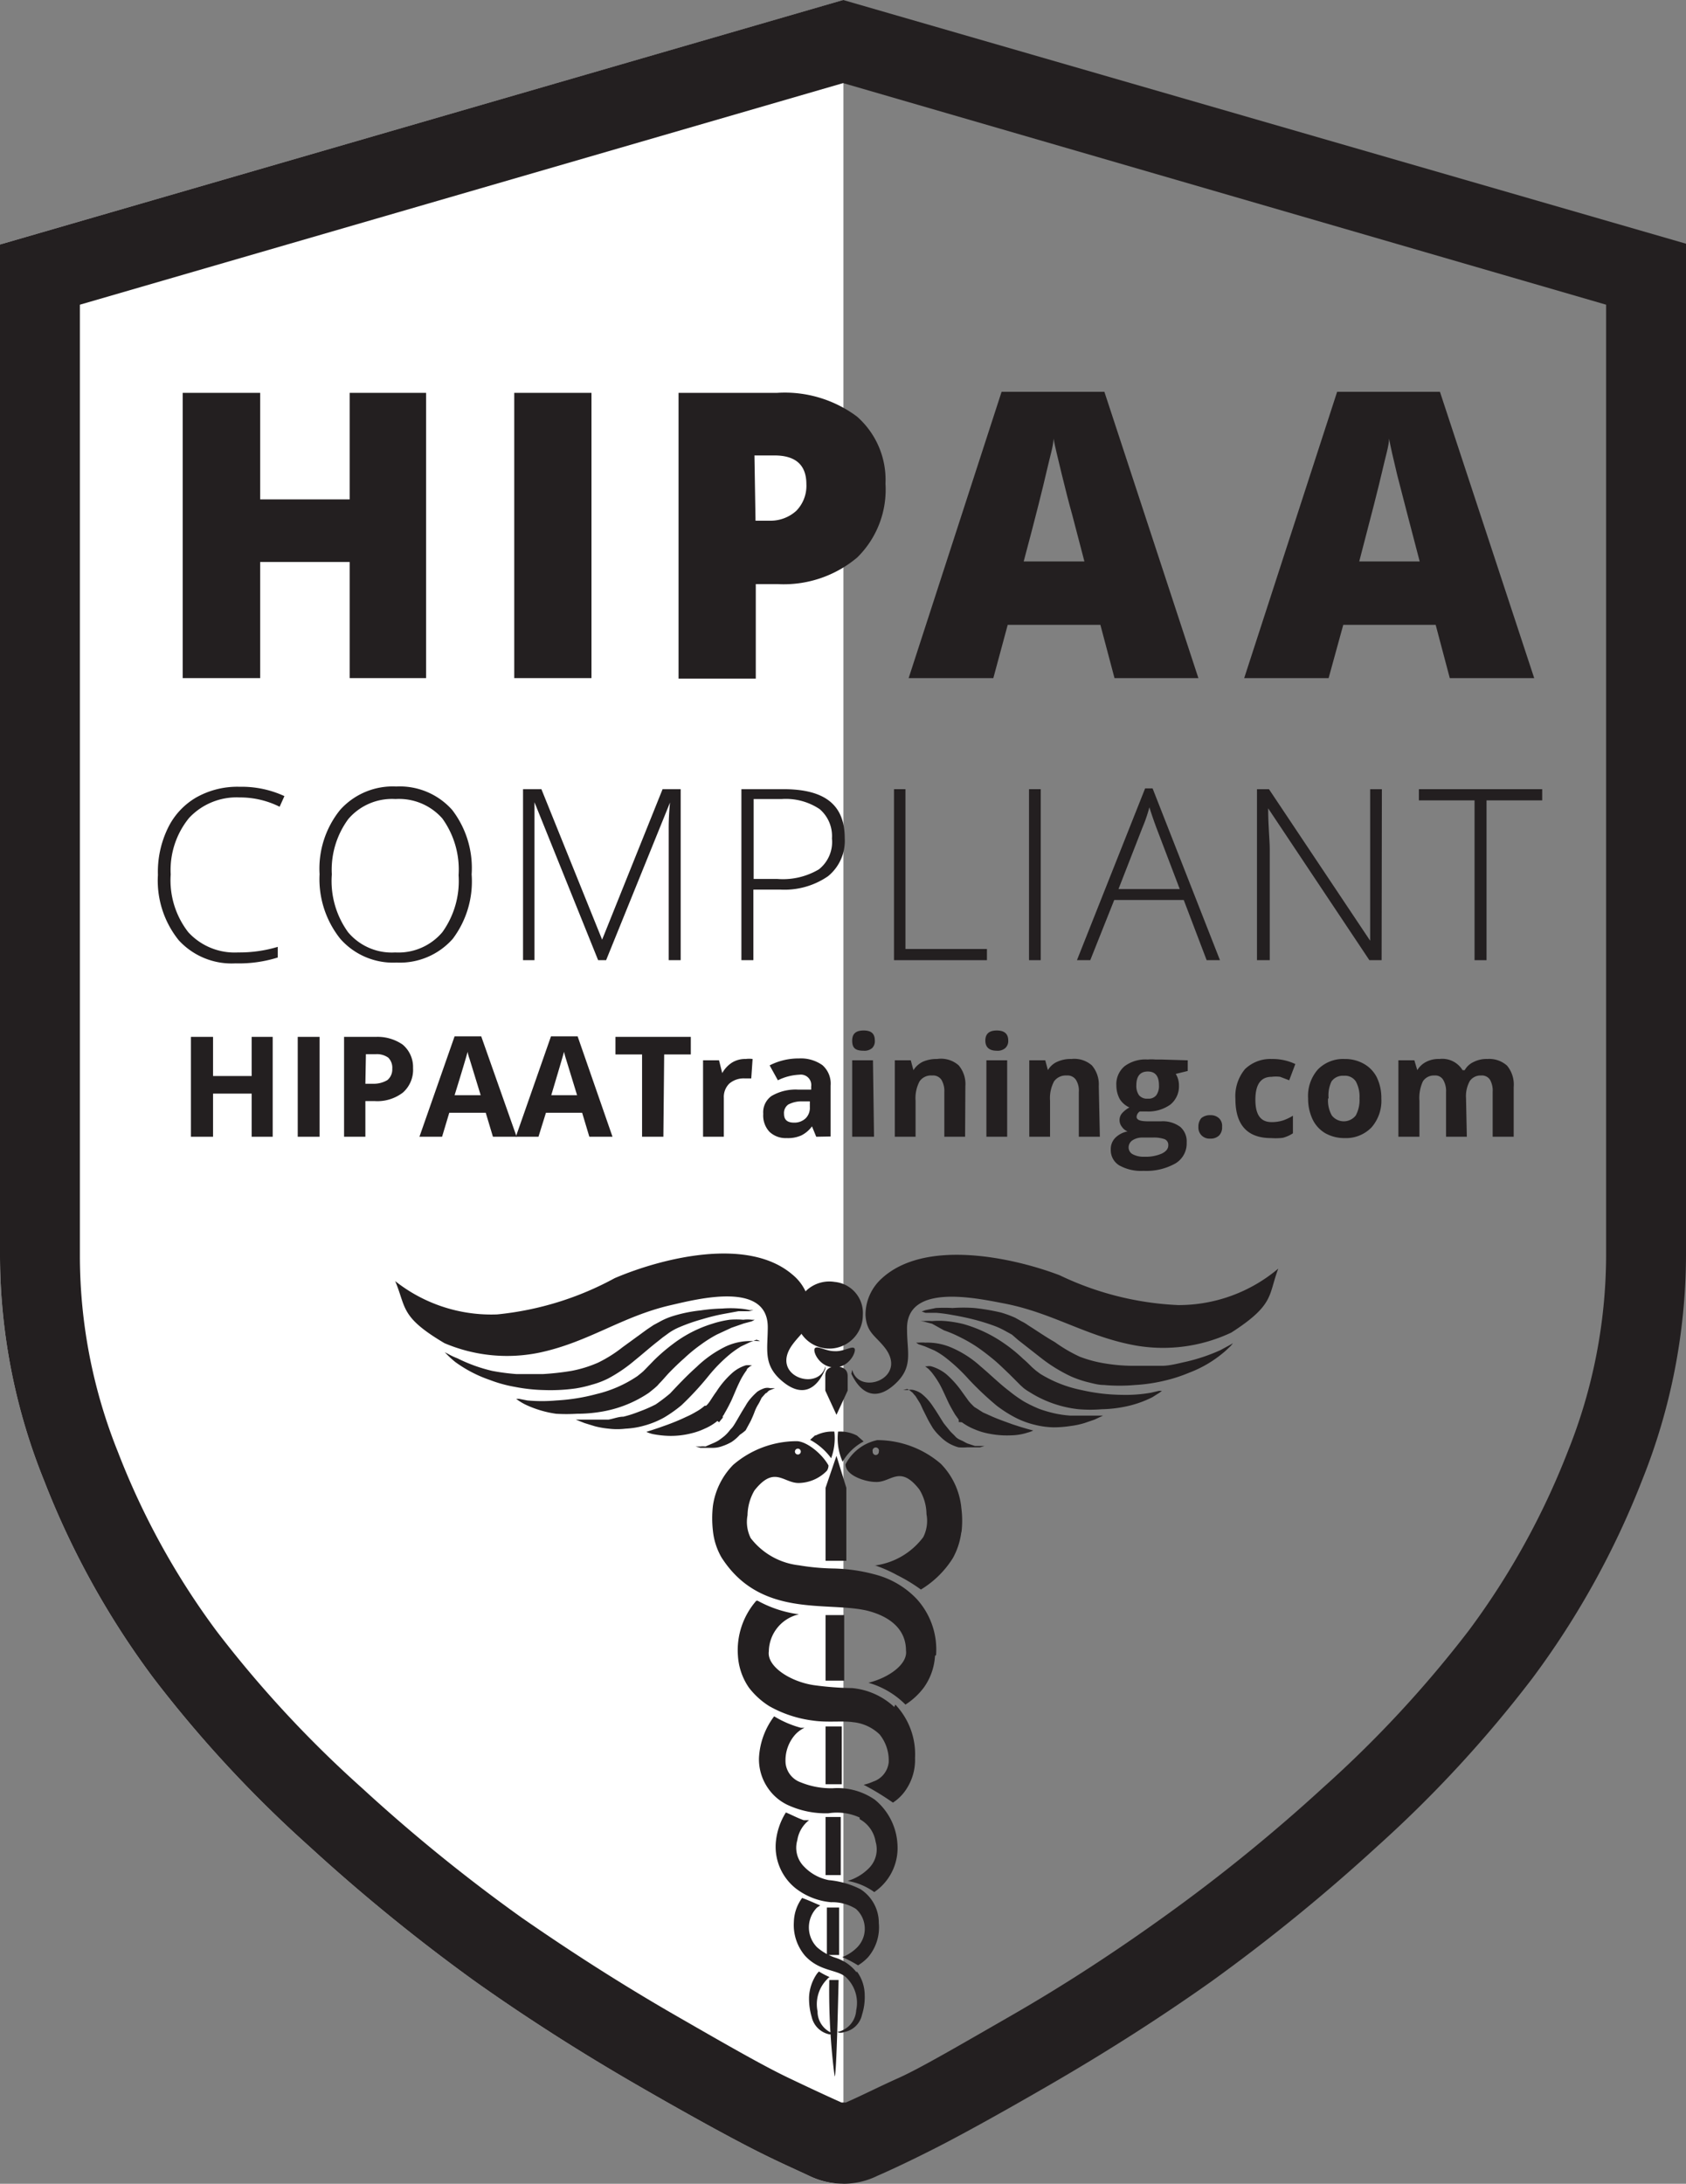 <svg xmlns="http://www.w3.org/2000/svg" viewBox="0 0 63.31 81.99"><rect x="0" y="0" width="63.31" height="81.99" fill="#808080" stroke="none"/><defs><style>.cls-1{fill:#fff;}.cls-2{fill:#231f20;}</style></defs><title>badge4-white</title><g id="Layer_2" data-name="Layer 2"><g id="_7" data-name="7"><path class="cls-1" d="M0,9.18v38A22.64,22.64,0,0,0,1.66,55.6,31.29,31.29,0,0,0,5.76,63a45.94,45.94,0,0,0,5.84,6.31,68.73,68.73,0,0,0,6.25,5.09c1.92,1.36,3.91,2.63,6,3.84s3.55,2,4.43,2.45,1.57.75,2.1,1a2.79,2.79,0,0,0,1.29.3V0Z"/><path class="cls-2" d="M30.62,53.88l-.2.18a2.36,2.36,0,0,1,.79.69,2.18,2.18,0,0,0,.12-1,1.37,1.37,0,0,0-.71.15m.85-.15a2.15,2.15,0,0,0,.17,1.13,2,2,0,0,1,.79-.76l-.25-.22a1.37,1.37,0,0,0-.71-.15m.81,14.55a1.18,1.18,0,0,1,.6.85,1,1,0,0,1-.26,1,1.87,1.87,0,0,1-.79.47,2.4,2.4,0,0,1,1,.42l.12-.09a2,2,0,0,0,.75-1.7,2.32,2.32,0,0,0-.85-1.68,2.46,2.46,0,0,0-1.57-.43,3,3,0,0,1-1.21-.22.86.86,0,0,1-.57-.71,1.46,1.46,0,0,1,.34-1.06,1.13,1.13,0,0,1,.37-.28l-.14,0a3.88,3.88,0,0,1-1-.43A2.82,2.82,0,0,0,28.5,66a1.9,1.9,0,0,0,.32,1.11,1.86,1.86,0,0,0,.74.65,3.4,3.4,0,0,0,1.55.32,2.05,2.05,0,0,1,1.17.16m-.11,5.82a1.6,1.6,0,0,0-.78-.55,2,2,0,0,1-.71-.4,1.06,1.06,0,0,1,0-1.49l.12-.08c-.22-.09-.45-.2-.68-.28a1.58,1.58,0,0,0-.31.9,1.78,1.78,0,0,0,.42,1.27c.57.62,1.26.5,1.57.84a1.32,1.32,0,0,1,.35,1.21.88.88,0,0,1-.7.81s.07.07.27,0a.84.84,0,0,0,.65-.65,2.17,2.17,0,0,0,.1-.74,1.51,1.51,0,0,0-.3-.89M30.7,75.52a1.33,1.33,0,0,1,.36-1.21.36.36,0,0,1,.09-.08,3,3,0,0,1-.4-.21l-.07.08a1.67,1.67,0,0,0-.3.89,2.45,2.45,0,0,0,.1.74.86.86,0,0,0,.66.65c.19,0,.28,0,.26,0a.88.88,0,0,1-.7-.81M33,72.2a1.5,1.5,0,0,0-.69-1.27,3.28,3.28,0,0,0-1.19-.34,1.74,1.74,0,0,1-.92-.5,1,1,0,0,1-.26-1,1.17,1.17,0,0,1,.44-.75l-.2,0c-.23-.08-.45-.2-.67-.29a2.53,2.53,0,0,0-.38,1.15,2,2,0,0,0,.75,1.7,2.53,2.53,0,0,0,1.33.52,1.66,1.66,0,0,1,.93.25,1,1,0,0,1,0,1.49,1.58,1.58,0,0,1-.51.32,4.75,4.75,0,0,1,.59.31,1.79,1.79,0,0,0,.38-.31A1.73,1.73,0,0,0,33,72.2m.58-8.11A2.67,2.67,0,0,0,32,63.38a11.6,11.6,0,0,1-1.44-.11c-.88-.13-1.77-.7-1.69-1.27A1.45,1.45,0,0,1,30,60.61a4.42,4.42,0,0,1-1.55-.51l-.05,0a2.82,2.82,0,0,0-.69,2.07,2.36,2.36,0,0,0,.41,1.19,2.91,2.91,0,0,0,.77.7,4.46,4.46,0,0,0,1.64.54c.55.08,1.11,0,1.5.06a1.67,1.67,0,0,1,1,.46,1.55,1.55,0,0,1,.34,1.06.86.86,0,0,1-.58.71,1.9,1.9,0,0,1-.36.12,9.81,9.81,0,0,1,1.1.67,1.7,1.7,0,0,0,.5-.5A2,2,0,0,0,34.36,66a2.71,2.71,0,0,0-.74-2m-2.21-9.34L31,55.86c0,.87,0,1.79,0,2.74h.78c0-1,0-1.87,0-2.74Zm0-1.54.42-.91v-.55c0-.25-.19-.35-.42-.35s-.42.07-.42.35v.55ZM31,60.64c0,.81,0,1.63,0,2.46h.7c0-.83,0-1.65,0-2.46Zm0,4.18c0,.73,0,1.45,0,2.17h.61c0-.71,0-1.44,0-2.17Zm.57,5.58c0-.7,0-1.43,0-2.18h-.57c0,.75,0,1.48,0,2.18Zm-.06,3c0-.56,0-1.15,0-1.78h-.46c0,.63,0,1.22,0,1.78Zm-.37.94a25,25,0,0,0,.2,3.62c.05,0,.1-1.44.15-3.62Zm.2-26.21a1.26,1.26,0,1,0,1.06,1.24,1.17,1.17,0,0,0-1.06-1.24m0,2.6c-.34,0-.64-.22-.74-.11s.17.72.74.72.84-.63.74-.72-.4.13-.74.11m3.77,11.44a2.27,2.27,0,0,1-.42,1.19A2.64,2.64,0,0,1,34,64h0a3.19,3.19,0,0,0-1.39-.82c.77-.19,1.48-.7,1.41-1.21,0-.81-.62-1.29-1.47-1.5-1.51-.35-4,.29-5.46-2a2.52,2.52,0,0,1-.32-1,4.15,4.15,0,0,1,0-.93A2.75,2.75,0,0,1,27.53,55a3.66,3.66,0,0,1,2.38-.89c.37,0,.95.46,1.2.91a.36.36,0,0,1-.06.2,1.51,1.51,0,0,1-1.06.46c-.58,0-.91-.67-1.66.28a1.9,1.9,0,0,0-.26.93,1.36,1.36,0,0,0,.12.86A2.66,2.66,0,0,0,30,58.77a8.59,8.59,0,0,0,1.3.12,6.43,6.43,0,0,1,1.54.22,3.31,3.31,0,0,1,1.57.91,2.82,2.82,0,0,1,.74,2.12M29.85,54.5a.11.11,0,1,0,.22,0,.11.11,0,1,0-.22,0m6.25,3a2.69,2.69,0,0,1-.32,1,3.63,3.63,0,0,1-1.2,1.18,6.21,6.21,0,0,0-.89-.54,5.27,5.27,0,0,0-.81-.36l-.11,0h.06a2.71,2.71,0,0,0,1.84-1.07,1.36,1.36,0,0,0,.12-.86,1.8,1.8,0,0,0-.27-.93c-.74-.95-1.07-.24-1.65-.28-.35,0-1.12-.23-1.12-.66a1.75,1.75,0,0,1,1.19-.91,3.66,3.66,0,0,1,2.39.89,2.74,2.74,0,0,1,.77,1.67,3.62,3.62,0,0,1,0,.93M33,54.5a.12.12,0,1,0-.23,0,.12.12,0,0,0,.11.13A.12.12,0,0,0,33,54.5"/><path class="cls-2" d="M32,51.43c.27,1,2.13.3,1.21-.85-.35-.44-.67-.55-.71-1.2A1.84,1.84,0,0,1,33.11,48c1.63-1.5,4.92-.79,6.68-.12A11.45,11.45,0,0,0,44.24,49,5.8,5.8,0,0,0,48,47.63c-.38,1-.13,1.35-1.76,2.4a6,6,0,0,1-3.58.49c-1.86-.33-3.13-1.24-5-1.59-1-.19-3.66-.77-3.6,1,0,.86.25,1.41-.48,2.06s-1.28.29-1.61-.41"/><path class="cls-2" d="M34.61,49.24l.14-.05.39-.08a5.57,5.57,0,0,1,.63,0,5.81,5.81,0,0,1,.82,0,8,8,0,0,1,1,.17,4.07,4.07,0,0,1,.54.2l.23.13a1.65,1.65,0,0,1,.25.15c.32.2.63.42,1,.63a5.62,5.62,0,0,0,.94.55,4.77,4.77,0,0,0,1,.26,6.51,6.51,0,0,0,1.07.08c.35,0,.69,0,1,0s.62-.09.9-.15a6.8,6.8,0,0,0,1.31-.44l.35-.19.12-.07-.09.11c-.07.06-.16.16-.3.27a4.4,4.4,0,0,1-1.26.73,5.64,5.64,0,0,1-.93.3,6.22,6.22,0,0,1-1.09.16,6.68,6.68,0,0,1-1.18,0c-.21,0-.41-.06-.62-.11a4,4,0,0,1-.61-.21A5.85,5.85,0,0,1,39.11,51l-.88-.69L38,50.11,37.8,50a3.13,3.13,0,0,0-.41-.2,7.85,7.85,0,0,0-.87-.27c-.28-.07-.54-.12-.77-.16a5.57,5.57,0,0,0-.6-.08l-.4,0Z"/><path class="cls-2" d="M34.57,49.6l.11,0a2.17,2.17,0,0,1,.32,0,3,3,0,0,1,.51,0,4.53,4.53,0,0,1,.66.11,5.11,5.11,0,0,1,1.51.71,5.72,5.72,0,0,1,.73.59c.12.1.24.22.34.32l.08.07.07.06.16.12a4.74,4.74,0,0,0,1.55.61,7.11,7.11,0,0,0,1.51.18,5.5,5.5,0,0,0,1.1-.08l.3-.07.11,0-.09.07-.27.17a4.07,4.07,0,0,1-1.11.37,4.67,4.67,0,0,1-.78.08,5.28,5.28,0,0,1-.88,0,4.29,4.29,0,0,1-1.85-.65,1.7,1.7,0,0,1-.22-.15l-.11-.1-.08-.08-.33-.33c-.21-.2-.41-.4-.63-.58s-.43-.34-.64-.48a5.65,5.65,0,0,0-.62-.35,4.38,4.38,0,0,0-.57-.24L35,49.7l-.31-.08Z"/><path class="cls-2" d="M34.4,50.41l.1,0a1.38,1.38,0,0,1,.25,0,2.28,2.28,0,0,1,.94.17,3.91,3.91,0,0,1,1.13.72c.37.31.71.65,1.08.93a5,5,0,0,0,.55.39,5.12,5.12,0,0,0,.58.28,4.83,4.83,0,0,0,.59.17,4.1,4.1,0,0,0,.57.08l.49,0h.74l-.32.15-.38.13a3.14,3.14,0,0,1-.52.11,4.16,4.16,0,0,1-.64.05,3.12,3.12,0,0,1-.72-.1,3.2,3.2,0,0,1-.74-.28,4.76,4.76,0,0,1-.67-.43,11.68,11.68,0,0,1-1.06-1,6.44,6.44,0,0,0-.88-.82,2.76,2.76,0,0,0-.41-.26l-.35-.15-.24-.08Z"/><path class="cls-2" d="M34.74,51.3h.06a.4.4,0,0,1,.17,0,1.58,1.58,0,0,1,.57.3,3.68,3.68,0,0,1,.58.65l.26.36.07.08,0,0h0l0,0,.08.08.05.05.33.21.38.17c.26.11.52.2.74.28l.31.1.24.07.22.06a1.4,1.4,0,0,1-.22.08,2.12,2.12,0,0,1-.6.1,3.47,3.47,0,0,1-.88-.07,2.48,2.48,0,0,1-.49-.15,2.19,2.19,0,0,1-.49-.27L36,53.39,36,53.3l-.05-.07,0,0-.08-.11c-.09-.15-.17-.29-.24-.43s-.23-.51-.34-.71a3.61,3.61,0,0,0-.31-.46l-.11-.12Z"/><path class="cls-2" d="M33.91,52.19l.18,0a.49.49,0,0,1,.22,0,.9.9,0,0,1,.27.12,1.79,1.79,0,0,1,.25.23,2.21,2.21,0,0,1,.22.29c.14.2.26.41.39.61l.21.26c.07.09.15.15.22.23s.16.12.25.16.17.1.25.12l.24.08.19,0,.17,0-.17.05-.21,0h-.27a1.88,1.88,0,0,1-.33,0,1.61,1.61,0,0,1-.36-.15,1.64,1.64,0,0,1-.33-.26,2,2,0,0,1-.27-.31c-.07-.12-.14-.23-.2-.35l-.16-.32c-.05-.1-.09-.21-.14-.29l-.15-.24-.08-.09a.23.23,0,0,0-.07-.07.76.76,0,0,0-.16-.11Z"/><path class="cls-2" d="M31,51.28c-.23,1-2.12.39-1.24-.8.33-.45.64-.58.66-1.23a1.8,1.8,0,0,0-.67-1.4c-1.69-1.44-4.94-.6-6.67.14a11.6,11.6,0,0,1-4.41,1.36,5.81,5.81,0,0,1-3.83-1.25c.42,1,.18,1.34,1.85,2.33a6,6,0,0,0,3.59.35c1.85-.4,3.08-1.36,4.92-1.78,1-.23,3.63-.91,3.63.83,0,.86-.19,1.43.57,2.05s1.29.24,1.59-.48"/><path class="cls-2" d="M28.29,49.19l-.14,0a2.46,2.46,0,0,0-.4-.06,3.9,3.9,0,0,0-.63,0,6.34,6.34,0,0,0-.81.07,5.31,5.31,0,0,0-1,.2,2.6,2.6,0,0,0-.53.22l-.24.13-.24.16-.92.67a5,5,0,0,1-.92.58,4.57,4.57,0,0,1-1,.31,10,10,0,0,1-1.07.12c-.35,0-.69,0-1,0a8,8,0,0,1-.91-.12A5.87,5.87,0,0,1,17.18,51a2.5,2.5,0,0,1-.36-.17l-.12-.06.1.1a3.22,3.22,0,0,0,.3.27,4.88,4.88,0,0,0,1.29.67,5,5,0,0,0,.94.26,6.38,6.38,0,0,0,1.09.12,6.83,6.83,0,0,0,1.19-.06,4.47,4.47,0,0,0,.61-.14,3.28,3.28,0,0,0,.61-.23,5.66,5.66,0,0,0,1-.68c.31-.25.59-.5.86-.71l.2-.16.22-.16a2.18,2.18,0,0,1,.4-.22,6.81,6.81,0,0,1,.86-.3,7.65,7.65,0,0,1,.76-.19l.6-.11.4,0Z"/><path class="cls-2" d="M28.34,49.55h-.11a1.38,1.38,0,0,0-.32,0,3.12,3.12,0,0,0-.51,0,3.73,3.73,0,0,0-.65.15,4.74,4.74,0,0,0-1.48.76,6.91,6.91,0,0,0-.71.61l-.33.34-.08.08-.07.06-.15.12a4.66,4.66,0,0,1-1.53.67,7.27,7.27,0,0,1-1.5.24,6,6,0,0,1-1.1,0l-.31-.06-.11,0,.1.07a2,2,0,0,0,.28.16,4,4,0,0,0,1.12.33,6.26,6.26,0,0,0,.78,0,5.39,5.39,0,0,0,.88-.07,4.49,4.49,0,0,0,1.83-.72l.21-.17.1-.09.08-.09c.11-.11.21-.23.31-.34s.41-.42.62-.6a5.77,5.77,0,0,1,.62-.51,5,5,0,0,1,.6-.38l.56-.26.46-.16.3-.08Z"/><path class="cls-2" d="M28.54,50.35h-.09a1.86,1.86,0,0,0-.26,0,2.19,2.19,0,0,0-.93.2,4.24,4.24,0,0,0-1.1.77c-.36.32-.69.67-1,1a6.42,6.42,0,0,1-.54.41A5.21,5.21,0,0,1,24,53a4.49,4.49,0,0,1-.59.19c-.19,0-.38.08-.56.11l-.49,0-.39,0h-.35l.33.13.39.12a3.28,3.28,0,0,0,.52.09,2.61,2.61,0,0,0,.63,0,3.1,3.1,0,0,0,.72-.12,3.3,3.3,0,0,0,.73-.3,5.06,5.06,0,0,0,.65-.46,11.34,11.34,0,0,0,1-1.08,5.78,5.78,0,0,1,.85-.86,4,4,0,0,1,.39-.27l.34-.16.24-.09Z"/><path class="cls-2" d="M28.24,51.26h-.06a.79.79,0,0,0-.17,0,1.4,1.4,0,0,0-.55.32,3.37,3.37,0,0,0-.56.67c-.09.12-.17.25-.25.37l-.06.08,0,0h0s0,0,0,0h0l0,0s-.06.07-.08.08l-.05,0a1.74,1.74,0,0,1-.33.23,3.2,3.2,0,0,1-.37.19c-.25.12-.5.22-.72.3l-.31.11-.24.08-.22.07a1.33,1.33,0,0,0,.23.08,3.68,3.68,0,0,0,.61.07,3.14,3.14,0,0,0,.87-.1,2.52,2.52,0,0,0,.48-.17,2,2,0,0,0,.48-.29L27,53.4l.08-.1.06-.07,0-.06a.41.41,0,0,0,.07-.11c.09-.15.16-.29.23-.43s.22-.52.32-.72a2.64,2.64,0,0,1,.28-.47c0-.06.09-.1.11-.13Z"/><path class="cls-2" d="M29.1,52.12h-.18a.43.43,0,0,0-.21,0,1.11,1.11,0,0,0-.27.13,2.72,2.72,0,0,0-.24.24,1.61,1.61,0,0,0-.21.3c-.13.2-.25.42-.37.62s-.13.19-.2.27a1.55,1.55,0,0,1-.21.23,3,3,0,0,1-.24.18,1.87,1.87,0,0,1-.25.12l-.23.1a.74.74,0,0,0-.19,0l-.18,0,.18.05.21,0h.27a1,1,0,0,0,.33-.06,1.89,1.89,0,0,0,.36-.16,1.58,1.58,0,0,0,.31-.27A1.64,1.64,0,0,0,28,53.7l.19-.35c.05-.11.1-.22.14-.33s.09-.21.14-.29.09-.17.13-.25l.08-.09.07-.08c.05,0,.09-.09.15-.11Z"/><path class="cls-2" d="M16,25.46H13.13V21.1H9.77v4.36H6.86V14.75H9.77v4h3.36v-4H16Z"/><path class="cls-2" d="M19.31,25.46V14.75h2.9V25.46Z"/><path class="cls-2" d="M33.25,18.16a3.57,3.57,0,0,1-1.06,2.77,4.28,4.28,0,0,1-3,1h-.81v3.55H25.48V14.75h3.7a4.53,4.53,0,0,1,3,.89A3.16,3.16,0,0,1,33.25,18.16Zm-4.88,1.39h.53a1.44,1.44,0,0,0,1-.37,1.34,1.34,0,0,0,.38-1q0-1.08-1.2-1.08h-.75Z"/><path class="cls-2" d="M41.85,25.46l-.53-2H37.84l-.54,2H34.12l3.49-10.75h3.86L45,25.46Zm-1.13-4.38-.46-1.76c-.11-.39-.24-.89-.39-1.51s-.26-1.07-.31-1.34c0,.25-.13.66-.26,1.23s-.41,1.7-.86,3.38Z"/><path class="cls-2" d="M54.44,25.46l-.53-2H50.44l-.55,2H46.72l3.49-10.75h3.86l3.54,10.75Zm-1.13-4.38-.46-1.76-.39-1.51c-.15-.62-.25-1.07-.3-1.34,0,.25-.13.66-.26,1.23s-.42,1.7-.86,3.38Z"/><path class="cls-2" d="M9,29.94a2.44,2.44,0,0,0-1.9.77,3.09,3.09,0,0,0-.69,2.12A3.17,3.17,0,0,0,7.07,35a2.36,2.36,0,0,0,1.87.76,5,5,0,0,0,1.49-.21v.4a4.88,4.88,0,0,1-1.59.22,2.69,2.69,0,0,1-2.13-.87,3.57,3.57,0,0,1-.78-2.45A3.76,3.76,0,0,1,6.3,31.1a2.67,2.67,0,0,1,1.07-1.16A3.14,3.14,0,0,1,9,29.54a3.83,3.83,0,0,1,1.68.35l-.18.4A3.32,3.32,0,0,0,9,29.94Z"/><path class="cls-2" d="M17.71,32.83A3.58,3.58,0,0,1,17,35.25a2.65,2.65,0,0,1-2.11.89,2.64,2.64,0,0,1-2.11-.89A3.59,3.59,0,0,1,12,32.82a3.51,3.51,0,0,1,.77-2.41,2.65,2.65,0,0,1,2.11-.88,2.63,2.63,0,0,1,2.1.88A3.58,3.58,0,0,1,17.71,32.83Zm-5.25,0A3.28,3.28,0,0,0,13.07,35a2.14,2.14,0,0,0,1.77.76A2.16,2.16,0,0,0,16.61,35a3.29,3.29,0,0,0,.61-2.14,3.28,3.28,0,0,0-.61-2.13A2.17,2.17,0,0,0,14.85,30a2.16,2.16,0,0,0-1.77.75A3.21,3.21,0,0,0,12.46,32.83Z"/><path class="cls-2" d="M22.46,36.05l-2.39-5.93h0c0,.36,0,.74,0,1.12v4.81h-.43V29.63h.69l2.28,5.65h0l2.27-5.65h.68v6.42h-.45V31.18a9.45,9.45,0,0,1,.05-1.05h0l-2.4,5.92Z"/><path class="cls-2" d="M31.72,31.47a1.71,1.71,0,0,1-.63,1.43,2.88,2.88,0,0,1-1.8.5h-1v2.65h-.45V29.63h1.58C31,29.63,31.72,30.24,31.72,31.47ZM28.3,33h.88a2.65,2.65,0,0,0,1.57-.36,1.31,1.31,0,0,0,.49-1.16,1.33,1.33,0,0,0-.46-1.1A2.28,2.28,0,0,0,29.36,30H28.3Z"/><path class="cls-2" d="M33.57,36.05V29.63H34v6h3.06v.42Z"/><path class="cls-2" d="M38.64,36.05V29.63h.44v6.42Z"/><path class="cls-2" d="M44.45,33.79H41.84l-.9,2.26h-.5L43,29.6h.28l2.53,6.45h-.5ZM42,33.38h2.3l-.88-2.31c-.07-.19-.16-.44-.26-.76a5.6,5.6,0,0,1-.26.76Z"/><path class="cls-2" d="M51.88,36.05h-.46l-3.8-5.7h0c0,.68.06,1.19.06,1.54v4.16H47.2V29.63h.45l3.8,5.69h0c0-.52,0-1,0-1.5V29.63h.44Z"/><path class="cls-2" d="M55.82,36.05h-.45v-6H53.28v-.42h4.63v.42H55.82Z"/><path class="cls-2" d="M31.66,3.12l28.65,8.32V47.17a19.84,19.84,0,0,1-1.44,7.33,28.59,28.59,0,0,1-3.71,6.71A43,43,0,0,1,49.7,67.1a64.17,64.17,0,0,1-6,4.87C41.89,73.27,40,74.51,38,75.66s-3.46,2-4.24,2.35-1.53.73-2,.93l-.08,0h0l-.08,0c-.45-.2-1.1-.5-2-.93s-2.22-1.18-4.25-2.35S21.42,73.27,19.59,72a62.9,62.9,0,0,1-6-4.87,42.75,42.75,0,0,1-5.45-5.88,28.37,28.37,0,0,1-3.71-6.73A19.76,19.76,0,0,1,3,47.17V11.44L31.66,3.12m0-3.12L0,9.18v38A22.64,22.64,0,0,0,1.66,55.6,31.29,31.29,0,0,0,5.76,63a45.94,45.94,0,0,0,5.84,6.31,68.73,68.73,0,0,0,6.25,5.09c1.92,1.36,3.91,2.63,6,3.84s3.55,2,4.43,2.45,1.57.75,2.1,1a2.9,2.9,0,0,0,2.57,0c.53-.23,1.23-.56,2.1-1s2.36-1.25,4.43-2.45,4.08-2.48,6-3.84a68.73,68.73,0,0,0,6.25-5.09A45.94,45.94,0,0,0,57.55,63a31.67,31.67,0,0,0,4.11-7.42,22.82,22.82,0,0,0,1.65-8.43v-38L31.66,0Z"/><path class="cls-2" d="M10.24,42.68H9.45V41.06H8v1.62H7.17V38.93H8V40.4H9.45V38.93h.79Z"/><path class="cls-2" d="M11.18,42.68V38.93H12v3.75Z"/><path class="cls-2" d="M15.51,40.1a1.14,1.14,0,0,1-.38.92,1.57,1.57,0,0,1-1.07.32h-.34v1.34h-.8V38.93h1.2a1.65,1.65,0,0,1,1,.29A1.1,1.1,0,0,1,15.51,40.1Zm-1.79.59H14a1,1,0,0,0,.55-.14.52.52,0,0,0,.18-.42.54.54,0,0,0-.15-.42.74.74,0,0,0-.48-.13h-.36Z"/><path class="cls-2" d="M18.51,42.68l-.27-.9H16.87l-.27.9h-.85l1.32-3.77h1l1.33,3.77Zm-.46-1.56-.42-1.37a1.28,1.28,0,0,1-.07-.26c-.06.22-.22.76-.49,1.63Z"/><path class="cls-2" d="M22.13,42.68l-.27-.9H20.5l-.28.9h-.85l1.32-3.77h1L23,42.68Zm-.46-1.56-.42-1.37a2.67,2.67,0,0,1-.07-.26c-.06.22-.22.76-.48,1.63Z"/><path class="cls-2" d="M24.91,42.68h-.8V39.59h-1v-.66h2.83v.66h-1Z"/><path class="cls-2" d="M28,39.76a1,1,0,0,1,.26,0l-.05.73-.24,0a.83.83,0,0,0-.58.19.7.7,0,0,0-.21.54v1.46h-.78V39.81H27l.12.48h0a1.12,1.12,0,0,1,.36-.39A.93.93,0,0,1,28,39.76Z"/><path class="cls-2" d="M30.65,42.68l-.16-.39h0a1.12,1.12,0,0,1-.4.34,1.23,1.23,0,0,1-.55.1.88.88,0,0,1-.65-.24.9.9,0,0,1-.23-.67.75.75,0,0,1,.31-.67,1.79,1.79,0,0,1,1-.24l.49,0v-.12a.39.39,0,0,0-.44-.44,2,2,0,0,0-.81.21L28.9,40a2.38,2.38,0,0,1,1.1-.26,1.4,1.4,0,0,1,.88.25.92.92,0,0,1,.31.77v1.91Zm-.24-1.33h-.3a1.09,1.09,0,0,0-.51.12.39.39,0,0,0-.16.35c0,.22.12.33.38.33a.61.61,0,0,0,.43-.16.55.55,0,0,0,.16-.42Z"/><path class="cls-2" d="M32,39.07c0-.26.14-.38.43-.38s.42.12.42.38a.36.36,0,0,1-.1.28.44.44,0,0,1-.32.1C32.1,39.45,32,39.33,32,39.07Zm.82,3.61H32V39.81h.78Z"/><path class="cls-2" d="M36.24,42.68h-.78V41a.82.82,0,0,0-.11-.46.38.38,0,0,0-.35-.16.52.52,0,0,0-.47.22,1.35,1.35,0,0,0-.15.73v1.35H33.6V39.81h.6l.1.37h0a.86.86,0,0,1,.36-.32,1.29,1.29,0,0,1,.53-.1A1,1,0,0,1,36,40a1.09,1.09,0,0,1,.25.78Z"/><path class="cls-2" d="M37,39.07c0-.26.15-.38.43-.38s.43.12.43.38a.36.36,0,0,1-.11.28.44.44,0,0,1-.32.1C37.16,39.45,37,39.33,37,39.07Zm.82,3.61h-.78V39.81h.78Z"/><path class="cls-2" d="M41.3,42.68h-.79V41a.75.75,0,0,0-.11-.46.38.38,0,0,0-.35-.16.54.54,0,0,0-.47.22,1.35,1.35,0,0,0-.15.73v1.35h-.78V39.81h.6l.1.37h0a.75.75,0,0,1,.36-.32,1.21,1.21,0,0,1,.52-.1A1,1,0,0,1,41,40a1.1,1.1,0,0,1,.26.78Z"/><path class="cls-2" d="M44.6,39.81v.4l-.45.11a.8.8,0,0,1,.12.43.88.88,0,0,1-.32.72,1.42,1.42,0,0,1-.9.26H42.8a.26.26,0,0,0-.12.2c0,.12.14.17.43.17h.49a1.1,1.1,0,0,1,.72.21.72.72,0,0,1,.24.59.87.87,0,0,1-.42.78,2.22,2.22,0,0,1-1.2.28,1.67,1.67,0,0,1-.92-.21.67.67,0,0,1-.31-.59.6.6,0,0,1,.16-.43.88.88,0,0,1,.47-.25.48.48,0,0,1-.21-.17.4.4,0,0,1-.09-.24.39.39,0,0,1,.1-.28,1.05,1.05,0,0,1,.27-.21.83.83,0,0,1-.36-.31,1.07,1.07,0,0,1-.13-.51.88.88,0,0,1,.31-.73,1.31,1.31,0,0,1,.87-.25,1.47,1.47,0,0,1,.28,0l.22,0Zm-2.22,3.27a.29.29,0,0,0,.16.26.86.86,0,0,0,.43.09,1.5,1.5,0,0,0,.66-.12c.16-.08.24-.18.24-.31a.23.23,0,0,0-.14-.23,1.22,1.22,0,0,0-.44-.06h-.4a.66.66,0,0,0-.36.1A.32.32,0,0,0,42.38,43.08Zm.29-2.33a.6.6,0,0,0,.1.37.39.39,0,0,0,.33.13.37.37,0,0,0,.32-.13.6.6,0,0,0,.1-.37c0-.35-.14-.52-.42-.52S42.67,40.4,42.67,40.75Z"/><path class="cls-2" d="M45,42.31a.49.49,0,0,1,.11-.33.5.5,0,0,1,.34-.11.45.45,0,0,1,.33.12.4.4,0,0,1,.11.32.43.43,0,0,1-.11.32.45.45,0,0,1-.33.12.42.42,0,0,1-.33-.12A.42.42,0,0,1,45,42.31Z"/><path class="cls-2" d="M47.73,42.73c-.89,0-1.34-.49-1.34-1.47a1.59,1.59,0,0,1,.36-1.12,1.37,1.37,0,0,1,1-.38,2,2,0,0,1,.89.19l-.23.61-.34-.13a1.22,1.22,0,0,0-.32,0c-.41,0-.61.29-.61.86s.2.84.61.84a1.42,1.42,0,0,0,.42-.06,1.85,1.85,0,0,0,.38-.18v.66a1.27,1.27,0,0,1-.38.17A2.24,2.24,0,0,1,47.73,42.73Z"/><path class="cls-2" d="M51.87,41.24a1.52,1.52,0,0,1-.37,1.09,1.33,1.33,0,0,1-1,.4,1.46,1.46,0,0,1-.73-.18,1.21,1.21,0,0,1-.48-.52,1.8,1.8,0,0,1-.17-.79,1.5,1.5,0,0,1,.37-1.09,1.33,1.33,0,0,1,1-.39,1.43,1.43,0,0,1,.72.18,1.21,1.21,0,0,1,.49.51A1.77,1.77,0,0,1,51.87,41.24Zm-2,0a1.13,1.13,0,0,0,.14.64.57.57,0,0,0,.9,0,1.22,1.22,0,0,0,.14-.64,1.19,1.19,0,0,0-.14-.64.49.49,0,0,0-.45-.21.52.52,0,0,0-.46.21A1.2,1.2,0,0,0,49.89,41.24Z"/><path class="cls-2" d="M55.08,42.68H54.3V41a.82.82,0,0,0-.11-.46.34.34,0,0,0-.32-.16.49.49,0,0,0-.44.22,1.48,1.48,0,0,0-.13.73v1.35h-.79V39.81h.6l.11.37h0a.82.82,0,0,1,.33-.31,1,1,0,0,1,.5-.11.89.89,0,0,1,.87.42H55a.73.73,0,0,1,.34-.31,1.06,1.06,0,0,1,.51-.11,1,1,0,0,1,.74.25,1.11,1.11,0,0,1,.25.8v1.87h-.79V41a.83.83,0,0,0-.1-.46.36.36,0,0,0-.33-.16.49.49,0,0,0-.43.21,1.18,1.18,0,0,0-.14.65Z"/></g></g></svg>